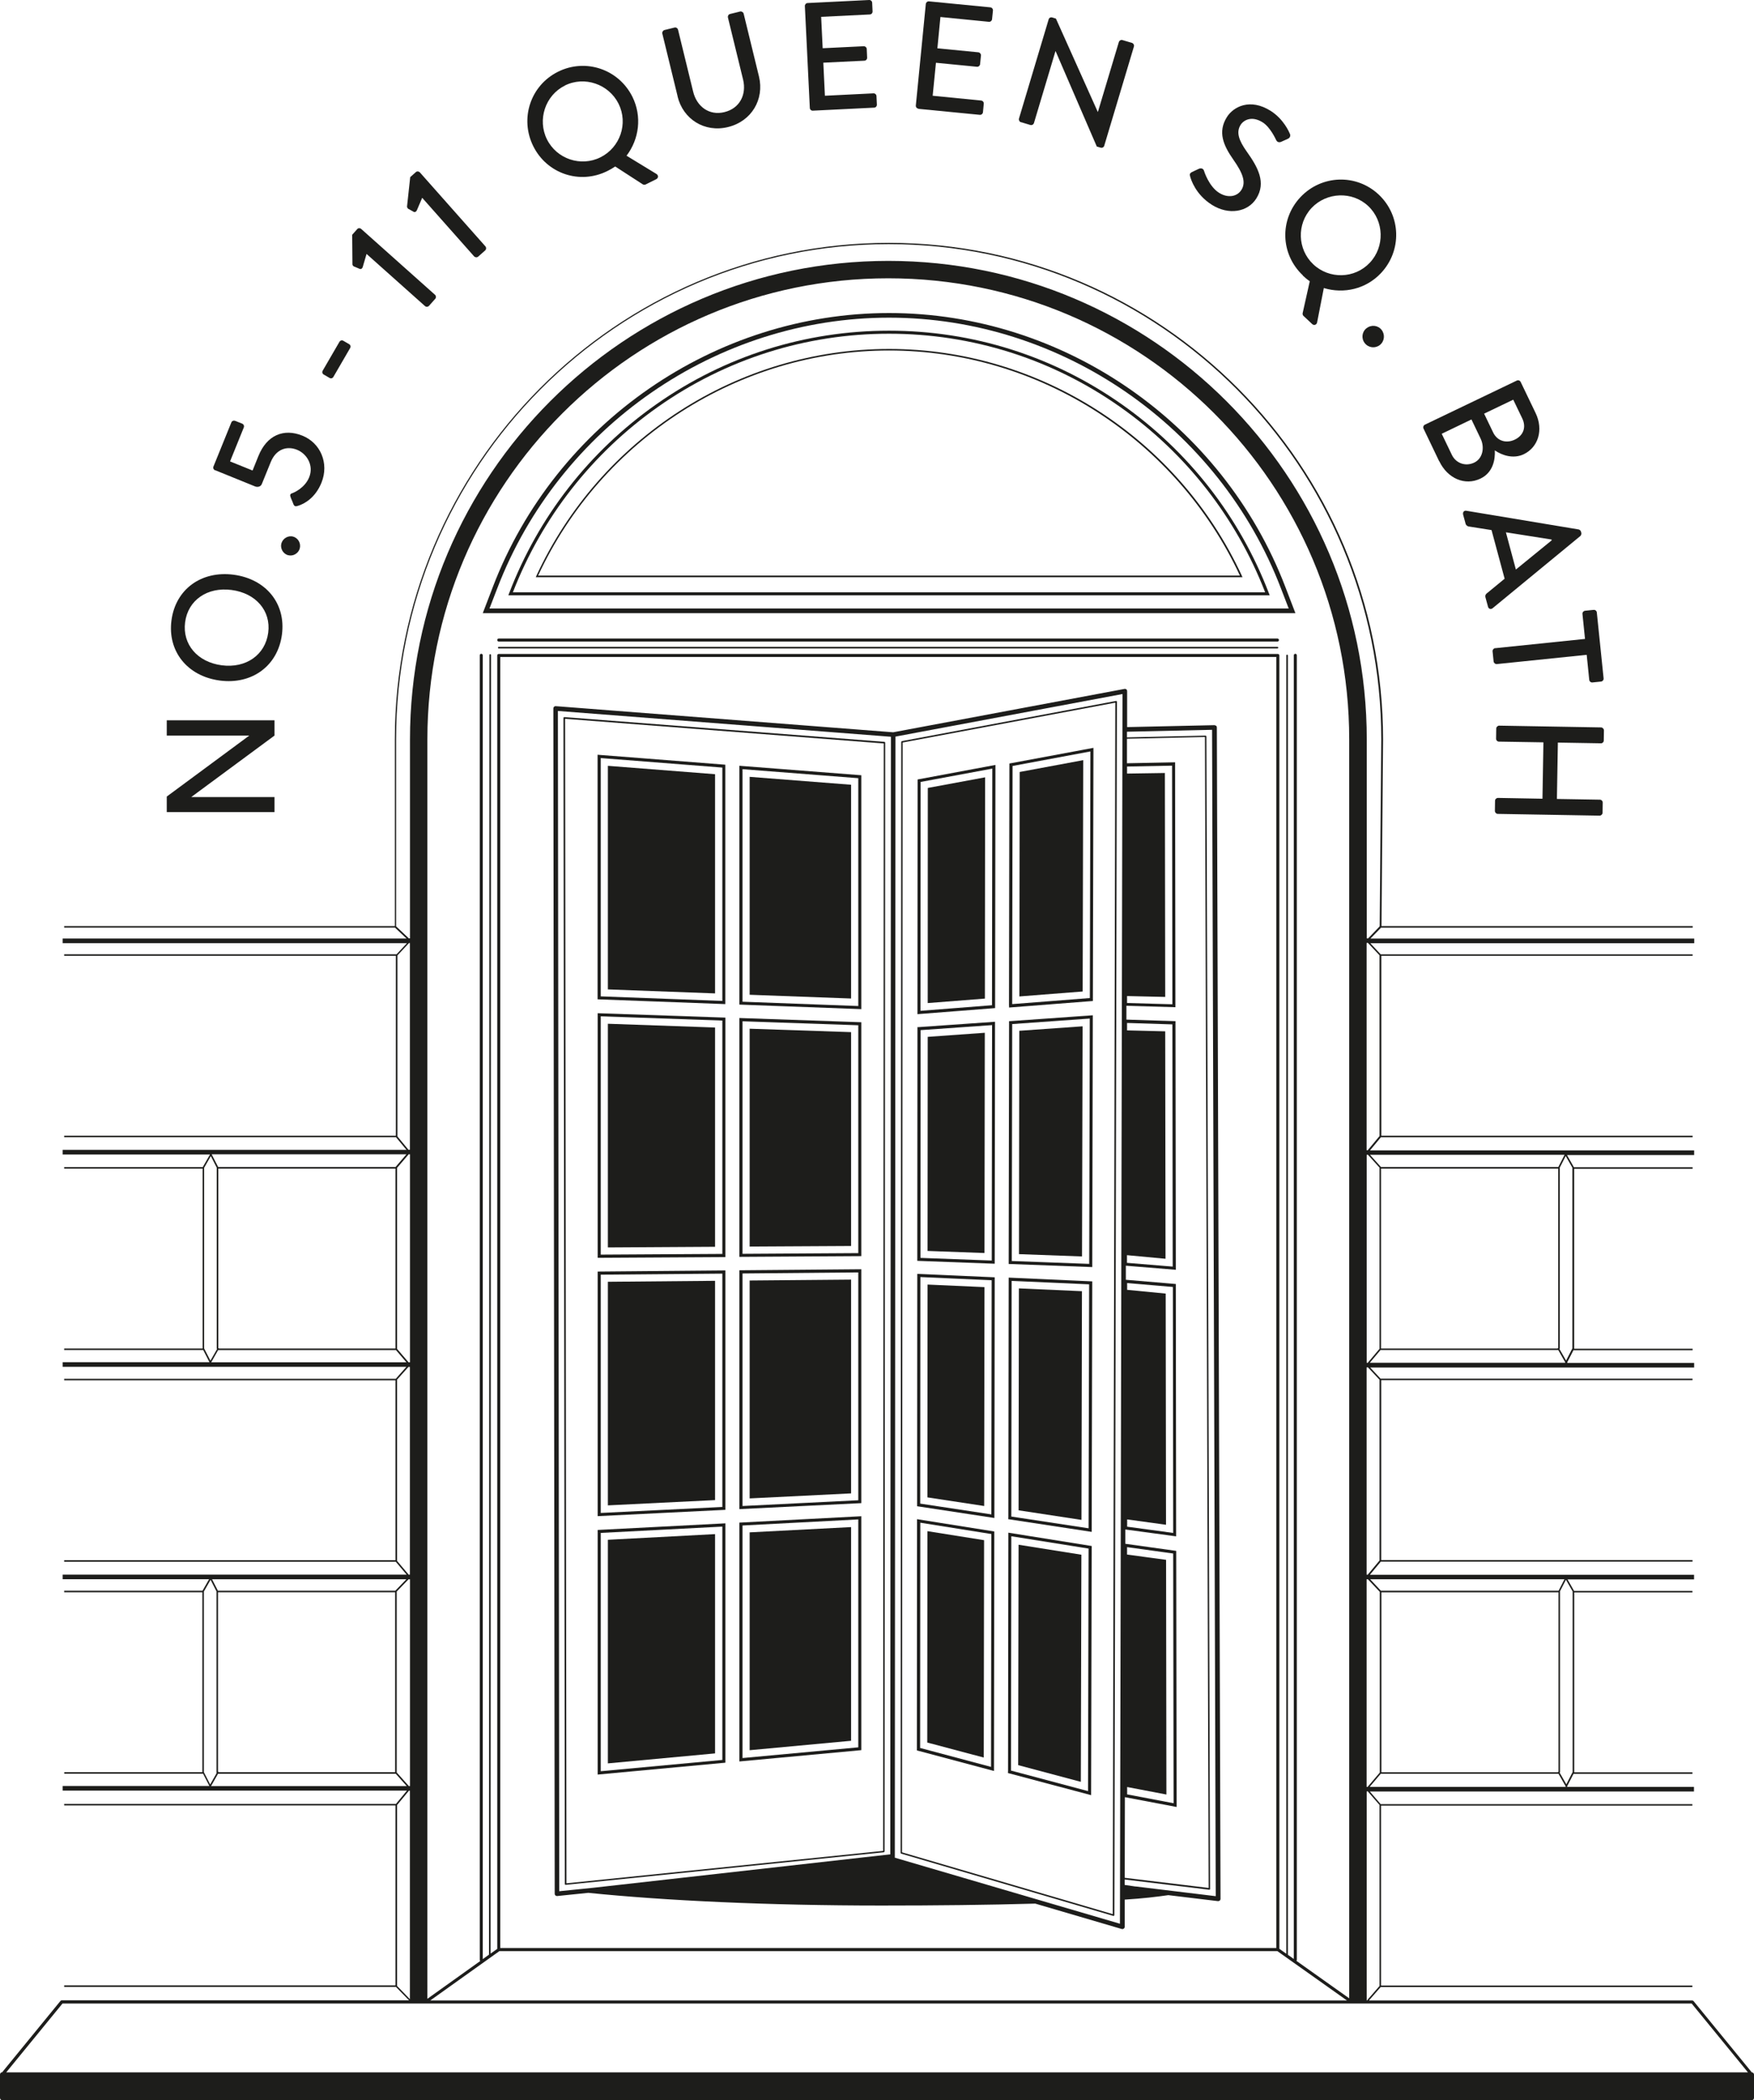 <?xml version="1.0" encoding="UTF-8"?>
<svg id="Layer_2" data-name="Layer 2" xmlns="http://www.w3.org/2000/svg" viewBox="0 0 219.73 263.01">
  <defs>
    <style>
      .cls-1 {
        fill: #1d1d1b;
      }
    </style>
  </defs>
  <g id="Layer_1-2" data-name="Layer 1">
    <g>
      <path class="cls-1" d="M219.46,259.52l-7.31-8.94s-.09-.07-.15-.07h-40.51l1.47-1.68h39.05v-.19h-39v-22.53h39v-.19h-39.05l-1.36-1.58h40.61v-.58h-15.93l.02-.04.06-.03-.02-.04.78-1.52h14.9v-.19h-14.81v-22.53h14.81v-.19h-14.83l-.82-1.44h15.85v-.58h-40.61l1.37-1.65h39.05v-.19h-39v-22.53h39v-.19h-39.08l-1.3-1.39h40.58v-.58h-15.93l.05-.03-.02-.04.78-1.52h14.93v-.19h-14.84v-22.53h14.84v-.19h-14.87l-.87-1.53h15.93v-.58h-40.61l1.37-1.65h39.05v-.19h-39v-22.53h39v-.19h-39.08l-1.3-1.39h40.58v-.58h-40.56l1.33-1.37h.05s0,0,0,0h38.99v-.19h-38.99l.2-23.35c0-34.3-27.77-62.21-61.9-62.21s-61.9,27.91-61.9,62.21v23.35H8.04v.19h41.44l1.45,1.37H7.85v.58h43.13l-1.3,1.39H8.04v.19h41.55v22.53H8.04v.19h41.57l1.31,1.58H7.85v.58h18.46s0,0,0,0l-.91,1.58H8.04v.19h17.34v22.53h-.01s-17.33,0-17.33,0v.19h17.42l.78,1.52h0s-18.39,0-18.39,0v.58h43.06l-1.33,1.5H8.04v.19h41.5v22.53H8.04v.19h41.54l1.36,1.61H7.85v.58h18.34l-.82,1.44H8.04v.19h17.31v22.53h0s-17.3,0-17.3,0v.19h17.39l.78,1.52v.02H7.85v.58h43.13l-1.38,1.67H8.04v.19h41.5v22.53H8.04v.19h41.56l1.64,1.68H7.73c-.06,0-.11.03-.15.07l-7.31,8.94c-.15,0-.27.13-.27.29v2.92c0,.16.13.29.29.29h219.15c.16,0,.29-.13.29-.29v-2.92c0-.15-.12-.27-.27-.28ZM172.82,226.04v22.65l-1.58,1.82h-.03v-26.18h.14l1.48,1.71ZM171.59,223.75l1.38-1.63h22.27l.87,1.53-.02.04.06.03.02.04h-24.59ZM173.05,221.93v-22.53h22.19v22.47l-.1.06h-22.09ZM197.01,199.29v22.61l-.79,1.54-.82-1.43v-.07h.03v-22.68l.74-1.44.84,1.47ZM195.99,197.76l-.74,1.44h-22.26l-1.35-1.44h24.35ZM172.85,199.34v22.63l-1.52,1.79h-.13v-25.99h.17l1.48,1.57ZM172.82,172.78v22.63l-1.48,1.78h-.14v-25.96h.17l1.45,1.55ZM171.6,170.65l1.34-1.59h22.27l.87,1.53-.02.04.05.02h-24.51ZM195.1,168.87h-22.09v-22.53h22.19v22.47l-.1.06h0ZM196.98,146.23v22.61l-.79,1.54-.82-1.43v-.07h.03v-22.67l.74-1.45.84,1.47ZM196,144.61l-.78,1.53h-22.22l-1.38-1.53h24.38ZM172.82,146.23s0,0,0,0v22.67l-1.47,1.75h-.14v-26.04h.16l1.46,1.62ZM172.82,119.63v22.63l-1.48,1.78h-.14v-25.96h.17l1.45,1.55ZM49.62,115.99v-23.4c0-34.2,27.68-62.02,61.71-62.02s61.71,27.82,61.71,62.02l-.2,23.35h-.01v.07l-1.44,1.5h-.17v-24.91c0-33.04-26.88-59.93-59.93-59.93s-59.93,26.88-59.93,59.93v24.91h-.14l-1.6-1.51ZM160.02,244.33l8.72,6.18H53.9l8.66-6.18h97.45ZM62.67,243.94V82.27h97.22v161.67H62.67ZM162.41,245.55s.05-.07.05-.12V82.06c0-.11-.09-.19-.19-.19s-.19.09-.19.19v163.25l-.74-.52V82.08c0-.05-.04-.1-.1-.1s-.1.04-.1.1v162.58l-.87-.62V82.08c0-.11-.09-.19-.19-.19,0,0-.02,0-.03.01-.01,0-.02-.01-.03-.01H62.48c-.11,0-.19.09-.19.19,0,0,0,0,0,0v161.97l-.83.59.05-162.62c0-.05-.04-.1-.1-.1s-.1.04-.1.1l-.05,162.75-.78.56V82.06c0-.11-.09-.19-.19-.19s-.19.09-.19.19v163.37c0,.06.03.1.06.14l-6.62,4.73V92.59c0-31.89,25.85-57.74,57.74-57.74h0c31.89,0,57.74,25.85,57.74,57.74v157.65l-6.61-4.69ZM49.79,142.3s0,0,0,0v-22.66l1.45-1.55h.11v25.89h-.18l-1.39-1.68ZM51.17,144.55h.19v26.04h-.18l-1.44-1.68v-22.66s0,0,0,0l1.44-1.68ZM26.53,144.55h24.38s-1.36,1.59-1.36,1.59h-22.22l-.81-1.58h0ZM27.35,168.81v-22.47h22.19v22.53h-22.09,0s-.1-.06-.1-.06ZM25.57,168.85v-22.61l.84-1.47.74,1.45v22.67h.03v.07l-.82,1.43-.79-1.54ZM26.46,170.59l.87-1.53h22.27l1.31,1.53h-24.45ZM49.74,195.46v-22.69l1.43-1.6h.18v26.02h-.15l-1.46-1.73ZM50.91,197.76l-1.39,1.44h-22.22l-.74-1.44h24.34ZM49.5,199.39v22.53h-22.09l-.1-.06v-22.47h22.19ZM25.54,221.91v-22.61l.84-1.47.74,1.45v22.79l-.79,1.39-.79-1.54ZM26.44,223.66h0s.87-1.54.87-1.54h22.27l1.37,1.54h-24.51ZM49.7,221.96v-22.66s0,0,0,0l1.48-1.53h.18v25.89h-.14l-1.51-1.69ZM49.74,248.69v-22.65l1.49-1.8h.12v26.11l-1.61-1.66ZM.78,259.51l7.05-8.62h204.09l7.05,8.62H.78Z"/>
      <path class="cls-1" d="M111.38,39.2c-21.83,0-41.78,13.79-49.64,34.3l-1.26,3.28h101.8l-1.26-3.28c-7.86-20.52-27.81-34.3-49.64-34.3ZM61.32,76.2l.96-2.49c7.77-20.29,27.5-33.93,49.1-33.93s41.33,13.64,49.1,33.93l.96,2.49H61.32Z"/>
      <path class="cls-1" d="M140.54,50.64c-8.58-6.04-18.66-9.23-29.17-9.23s-20.59,3.19-29.17,9.23c-8.39,5.9-14.76,14.08-18.42,23.65l-.1.26h95.38l-.1-.26c-3.67-9.57-10.04-17.75-18.42-23.65ZM64.25,74.17c3.65-9.39,9.94-17.41,18.18-23.22,8.51-5.99,18.52-9.16,28.94-9.16s20.43,3.17,28.94,9.16c8.25,5.8,14.53,13.83,18.18,23.22h-94.25Z"/>
      <path class="cls-1" d="M111.38,43.7c-18.88,0-36.23,11.16-44.2,28.44l-.06.14h88.53l-.06-.14c-7.97-17.28-25.32-28.44-44.2-28.44ZM67.41,72.08c7.97-17.13,25.21-28.19,43.96-28.19s35.99,11.06,43.96,28.19h-87.93Z"/>
      <path class="cls-1" d="M160.02,79.96H62.48c-.11,0-.19.09-.19.19s.09.19.19.19h97.55c.11,0,.19-.09.19-.19s-.09-.19-.19-.19Z"/>
      <path class="cls-1" d="M160.02,81H62.48c-.05,0-.1.04-.1.1s.04.1.1.1h97.55c.05,0,.1-.04.1-.1s-.04-.1-.1-.1Z"/>
      <path class="cls-1" d="M152.34,90.89c-.06-.05-.12-.07-.21-.08l-10.93.24v-4.5c0-.09-.03-.17-.09-.22-.07-.05-.15-.08-.24-.06l-28.98,5.43-42.26-3.27c-.08-.01-.16.02-.22.08-.06.05-.09.13-.09.21l.17,148.43c0,.08.03.16.1.21.05.05.12.07.19.07,0,0,.02,0,.03,0l3.89-.4c9.59.98,22.5,1.59,36.72,1.59,6.89,0,13.35-.07,19.27-.24l10.84,3.18s.05.01.08.01c.06,0,.12-.02.17-.06.07-.05.12-.14.12-.23v-3.4c2.34-.15,3.93-.34,5.46-.56l6.22.75s.02,0,.03,0c.07,0,.14-.03.19-.07.06-.05.1-.13.1-.22l-.46-146.69c0-.08-.03-.15-.09-.21ZM111.57,163.22l-.04,68.99-37.06,4.17-4.41.45-.17-147.8,41.72,3.23-.04,70.96ZM140.3,240.9l-28.2-8.27.04-66.61.04-73.78,28.44-5.33-.32,153.99ZM140.91,225.05l6.49,1.23-.05-31.9v-.17l-6.38-.89v-1.79s6.37.86,6.37.86l-.04-31.42v-.18l-6.26-.53v-1.76s6.26.51,6.26.51l-.04-30.94v-.19l-6.15-.2v-1.73s6.14.18,6.14.18l-.04-30.47v-.2l-6.03.12v-3.07s9.77-.22,9.77-.22l.46,144.13-10.51-1.27.02-10.12ZM146.07,195.33l-4.88-.66v-.93l5.78.8.05,31.27-5.82-1.11v-.92l4.92.94-.04-29.4ZM146.03,161.99l-4.83-.47v-.85l5.73.49.04,30.8-5.77-.78v-.91l4.87.67-.04-28.94ZM145.98,129.15l-4.79-.12v-.93l5.68.18.04,30.33-5.73-.47v-.96l4.83.45-.04-28.48ZM145.93,96.8l-4.74.07v-.88l5.64-.11.04,29.88-5.68-.16v-.87l4.78.11-.04-28.03ZM142.25,236.24l-1.36-.2v-.68s10.6,1.28,10.6,1.28c0,0,0,0,.01,0,.02,0,.05,0,.06-.02.02-.02.03-.05.03-.07l-.46-144.33s-.01-.05-.03-.07c-.02-.02-.04-.02-.07-.03l-9.85.22v-.71s10.66-.24,10.66-.24l.46,146.06-10.06-1.22Z"/>
      <path class="cls-1" d="M70.79,236.01s.04.02.06.02c0,0,0,0,0,0l39.87-4.08s.09-.05.09-.1l.08-138.85c0-.05-.04-.09-.09-.1l-40.11-3.1s-.05,0-.07.03c-.02.02-.03.04-.03.07l.17,146.04s.01.05.03.07ZM110.71,93.1l-.08,138.68-39.67,4.06-.17-145.83,39.92,3.09Z"/>
      <path class="cls-1" d="M139.47,239.92s.02,0,.03,0c.02,0,.04,0,.06-.02.02-.02.04-.05.04-.08l.32-151.95s-.01-.06-.03-.07c-.02-.02-.05-.03-.08-.02l-26.83,5.03s-.08.05-.08.09l-.08,139.13s.03.08.07.09l26.59,7.8ZM113.08,92.98l26.64-4.99-.32,151.71-26.4-7.74.08-138.97Z"/>
      <path class="cls-1" d="M90.87,95.76l-15.8-1.23-.21-.02v30.63l16,.6v-29.98ZM90.49,125.34l-15.23-.57v-29.84l15.23,1.19v29.23Z"/>
      <polygon class="cls-1" points="89.58 96.95 76.15 95.9 76.15 123.9 89.58 124.4 89.58 96.95"/>
      <path class="cls-1" d="M107.9,97.08l-15.07-1.17-.21-.02v29.91l15.28.57v-29.29ZM107.52,125.98l-14.5-.54v-29.12l14.5,1.13v28.54Z"/>
      <polygon class="cls-1" points="106.62 98.27 93.91 97.28 93.91 124.57 106.62 125.04 106.62 98.27"/>
      <path class="cls-1" d="M90.87,157.41v-29.98l-16-.55v30.63l15.81-.09h.19ZM90.49,157.02l-15.23.09v-29.84l15.23.53v29.23Z"/>
      <polygon class="cls-1" points="89.58 128.67 76.15 128.2 76.15 156.21 89.58 156.13 89.58 128.67"/>
      <path class="cls-1" d="M107.9,157.3v-29.29l-15.28-.53v29.91l15.08-.09h.19ZM107.52,156.92l-14.5.09v-29.12l14.5.5v28.54Z"/>
      <polygon class="cls-1" points="106.62 129.25 93.91 128.82 93.91 156.1 106.62 156.03 106.62 129.25"/>
      <path class="cls-1" d="M90.87,159.09l-16,.14v30.63l16-.79v-29.98ZM90.49,188.71l-15.23.75v-29.84l15.23-.13v29.23Z"/>
      <polygon class="cls-1" points="89.58 160.39 76.15 160.51 76.15 188.51 89.58 187.85 89.58 160.39"/>
      <path class="cls-1" d="M107.9,158.94l-15.28.13v29.91l15.28-.75v-29.29ZM107.52,187.87l-14.5.72v-29.12l14.5-.13v28.54Z"/>
      <polygon class="cls-1" points="106.62 160.24 93.91 160.35 93.91 187.64 106.62 187.01 106.62 160.24"/>
      <path class="cls-1" d="M90.87,220.74v-29.98l-16,.83v30.63l15.83-1.47.17-.02ZM90.49,220.39l-15.23,1.41v-29.84l15.23-.79v29.23Z"/>
      <polygon class="cls-1" points="89.58 192.11 76.15 192.82 76.15 220.82 89.58 219.57 89.58 192.11"/>
      <path class="cls-1" d="M107.9,219.16v-29.29l-15.28.8v29.91l15.1-1.4.17-.02ZM107.52,218.81l-14.5,1.34v-29.12l14.5-.76v28.54Z"/>
      <polygon class="cls-1" points="106.62 191.23 93.91 191.89 93.91 219.17 106.62 217.99 106.62 191.23"/>
      <path class="cls-1" d="M114.93,127l9.73-.76.04-30.22v-.23l-9.75,1.82-.02,29.4ZM115.33,97.92l8.98-1.67-.04,29.63-8.96.7.02-28.66Z"/>
      <polygon class="cls-1" points="116.22 125.61 123.38 125.05 123.41 97.34 116.23 98.67 116.22 125.61"/>
      <path class="cls-1" d="M126.41,125.96v.21l10.5-.82.07-31.47v-.23s-10.53,1.96-10.53,1.96l-.05,30.35ZM126.84,95.92l9.76-1.82-.07,30.88-9.73.76.05-29.82Z"/>
      <polygon class="cls-1" points="127.7 124.78 135.63 124.16 135.7 95.19 127.74 96.67 127.7 124.78"/>
      <path class="cls-1" d="M114.93,128.64l-.02,29.25,9.7.36.04-30.09v-.21l-9.55.67h-.18ZM115.32,129l8.96-.63-.04,29.48-8.93-.33.02-28.52Z"/>
      <polygon class="cls-1" points="116.2 156.65 123.33 156.91 123.37 129.33 116.22 129.84 116.2 156.65"/>
      <path class="cls-1" d="M126.41,127.88l-.05,30.21v.19l10.47.39.07-31.32v-.21s-10.32.73-10.32.73h-.18ZM126.79,128.24l9.73-.69-.07,30.72-9.7-.36.05-29.67Z"/>
      <polygon class="cls-1" points="127.65 157.05 135.55 157.34 135.62 128.52 127.69 129.08 127.65 157.05"/>
      <path class="cls-1" d="M114.89,188.62l9.68,1.47.04-29.96v-.18l-9.7-.43-.02,29.1ZM115.3,159.92l8.93.4-.04,29.32-8.91-1.35.02-28.37Z"/>
      <polygon class="cls-1" points="116.18 187.51 123.29 188.59 123.33 161.18 116.2 160.86 116.18 187.51"/>
      <path class="cls-1" d="M126.31,190.07v.17l10.45,1.59.07-31.18v-.19s-10.47-.47-10.47-.47l-.04,30.08ZM126.74,160.4l9.7.43-.07,30.55-9.68-1.47.04-29.51Z"/>
      <polygon class="cls-1" points="127.6 189.13 135.48 190.33 135.54 161.69 127.64 161.34 127.6 189.13"/>
      <path class="cls-1" d="M114.87,219.2l9.65,2.57.04-29.83v-.16l-9.68-1.54-.02,28.97ZM115.28,190.68l8.91,1.42-.04,29.16-8.88-2.37.02-28.22Z"/>
      <polygon class="cls-1" points="116.16 218.21 123.24 220.09 123.28 192.87 116.18 191.74 116.16 218.21"/>
      <path class="cls-1" d="M126.27,221.88v.15l10.42,2.77.07-31.04v-.16s-10.44-1.67-10.44-1.67l-.04,29.95ZM126.7,192.38l9.67,1.54-.07,30.37-9.65-2.57.04-29.35Z"/>
      <polygon class="cls-1" points="127.55 221.04 135.4 223.13 135.47 194.69 127.6 193.44 127.55 221.04"/>
      <polygon class="cls-1" points="34.39 99.81 23.96 99.81 34.39 92.11 34.39 90.2 20.89 90.2 20.89 92.11 31.23 92.11 20.89 99.75 20.89 101.69 34.39 101.69 34.39 99.81"/>
      <path class="cls-1" d="M27.52,85.22c4.07.54,7.29-1.86,7.8-5.76.51-3.86-1.98-6.95-6.05-7.49-4.05-.53-7.28,1.82-7.79,5.72-.51,3.88,2,6.99,6.05,7.53ZM23.19,77.92c.36-2.77,2.78-4.44,5.82-4.04,3.04.4,4.95,2.6,4.59,5.35-.37,2.79-2.79,4.48-5.83,4.08-3.04-.4-4.94-2.63-4.58-5.39Z"/>
      <path class="cls-1" d="M36.73,67.2c-.63-.18-1.3.22-1.48.85-.17.61.2,1.3.83,1.47.63.18,1.3-.22,1.47-.83.18-.63-.19-1.32-.83-1.49Z"/>
      <path class="cls-1" d="M26.95,58.88l5,2.03c.29.12.71.06.85-.3l1.11-2.73c.67-1.66,2.04-2.06,3.29-1.56,1.27.51,2.13,1.99,1.53,3.45-.55,1.36-1.96,1.95-2.17,2.01-.22.08-.24.24-.17.43.1.31.26.6.36.91.13.3.26.33.62.21.72-.23,2.11-.94,2.9-2.88.99-2.45-.14-4.99-2.38-5.89-2.34-.95-4.46-.08-5.52,2.55l-.73,1.81-2.82-1.14,1.72-4.25c.08-.2-.02-.4-.2-.48l-.88-.35c-.18-.07-.4,0-.48.2l-2.24,5.52c-.08.2.02.4.2.48Z"/>
      <path class="cls-1" d="M40.57,46.91l.72.42c.17.1.38.04.48-.14l2.09-3.6c.11-.18.05-.39-.12-.49l-.72-.42c-.18-.11-.39-.05-.5.13l-2.09,3.6c-.11.18-.05.39.13.5Z"/>
      <path class="cls-1" d="M44.4,33.39l.66.28c.17.07.33-.05.38-.23l.48-1.64,7.31,6.52c.14.13.38.13.52-.03l.78-.88c.13-.14.1-.38-.04-.5l-9.24-8.24c-.14-.13-.38-.13-.5.02l-.63.71.03,3.7c0,.11.1.24.25.3Z"/>
      <path class="cls-1" d="M51.19,26.17l.62.35c.16.09.33,0,.41-.18l.67-1.57,6.5,7.33c.13.14.36.17.52.03l.88-.78c.14-.13.14-.36.02-.5l-8.21-9.26c-.13-.14-.36-.17-.5-.04l-.71.63-.4,3.68c0,.11.07.25.21.33Z"/>
      <path class="cls-1" d="M76.08,21.42c.31-.15.68-.36.99-.57l3.43,2.22c.13.09.29.07.36.04l1.35-.67c.28-.14.3-.49.02-.66l-3.74-2.28c1.58-2.08,1.95-4.91.74-7.37-1.72-3.46-5.86-4.87-9.32-3.15-3.46,1.72-4.82,5.86-3.11,9.32,1.72,3.46,5.83,4.84,9.28,3.12ZM70.76,10.71c2.47-1.23,5.51-.17,6.73,2.28,1.23,2.47.2,5.48-2.27,6.71-2.45,1.22-5.47.22-6.7-2.25-1.22-2.45-.22-5.51,2.24-6.73Z"/>
      <path class="cls-1" d="M84.88,12.07c.69,2.85,3.37,4.56,6.32,3.84,2.96-.72,4.57-3.48,3.88-6.33l-1.92-7.87c-.05-.19-.26-.31-.44-.27l-1.26.31c-.21.05-.31.26-.27.44l1.9,7.78c.45,1.86-.41,3.6-2.34,4.07-1.91.47-3.47-.7-3.92-2.58l-1.89-7.74c-.05-.19-.24-.32-.44-.27l-1.26.31c-.19.05-.31.26-.27.44l1.92,7.87Z"/>
      <path class="cls-1" d="M101.8,13.86l7.7-.38c.21,0,.36-.19.35-.38l-.05-1.06c0-.19-.17-.36-.38-.35l-6.08.3-.2-4.14,5.14-.25c.19,0,.36-.17.35-.38l-.05-1.08c0-.19-.19-.36-.38-.35l-5.14.25-.19-3.93,6.09-.3c.21,0,.36-.19.35-.38l-.05-1.08c0-.19-.17-.36-.38-.35l-7.7.38c-.21,0-.36.19-.35.38l.62,12.75c0,.19.17.36.38.35Z"/>
      <path class="cls-1" d="M115.06,13.63l7.68.75c.21.02.38-.14.4-.33l.1-1.06c.02-.19-.12-.38-.33-.4l-6.07-.6.41-4.13,5.13.5c.19.02.38-.12.4-.33l.11-1.08c.02-.19-.14-.38-.33-.4l-5.13-.5.38-3.92,6.07.6c.21.02.38-.14.4-.33l.11-1.08c.02-.19-.12-.38-.33-.4l-7.68-.75c-.21-.02-.38.14-.4.33l-1.25,12.71c-.02.19.12.38.33.4Z"/>
      <path class="cls-1" d="M127.91,15.3l1.16.35c.2.06.4-.06.46-.25l2.69-8.99h.02s5.16,11.94,5.16,11.94l.48.14c.18.06.39-.04.45-.23l3.72-12.43c.06-.18-.06-.4-.25-.46l-1.18-.35c-.2-.06-.4.06-.46.25l-2.62,8.74h-.02s-5.24-11.68-5.24-11.68l-.46-.14c-.19-.06-.4.04-.45.23l-3.72,12.43c-.05.18.06.4.25.46Z"/>
      <path class="cls-1" d="M151.8,25.64c2.12,1.34,4.51.92,5.58-.78,1.26-1.99.21-3.91-1.19-5.87-1-1.41-1.36-2.43-.77-3.36.38-.6,1.4-1.17,2.77-.3.94.6,1.61,2.07,1.68,2.21.14.29.41.33.67.2.25-.11.55-.25.8-.36.32-.14.33-.45.25-.62-.09-.22-.78-1.84-2.4-2.87-2.59-1.64-4.67-.52-5.48.75-1.2,1.89-.44,3.58.78,5.33,1.19,1.69,1.64,2.85,1.02,3.82-.53.83-1.68,1.06-2.8.35-1.25-.79-1.85-2.63-1.89-2.78-.09-.26-.36-.34-.64-.22-.28.12-.57.28-.85.4-.34.17-.3.36-.23.58.11.41.7,2.25,2.69,3.51Z"/>
      <path class="cls-1" d="M163.2,34.5c.25.24.57.51.88.72l-.89,3.98c-.04.15.04.3.09.35l1.1,1.03c.22.21.56.11.62-.21l.84-4.3c2.49.76,5.28.13,7.16-1.87,2.64-2.81,2.53-7.18-.28-9.83-2.81-2.64-7.17-2.48-9.81.32-2.64,2.81-2.51,7.14.3,9.79ZM164.31,26.04c1.88-1.99,5.09-2.12,7.09-.24,2.01,1.89,2.08,5.11.2,7.1-1.89,2.01-5.07,2.09-7.08.2-1.99-1.88-2.1-5.05-.21-7.06Z"/>
      <path class="cls-1" d="M171.19,41.1c-.58.45-.68,1.29-.22,1.87.46.59,1.3.69,1.88.24.59-.46.69-1.3.23-1.9-.45-.58-1.29-.68-1.88-.21Z"/>
      <path class="cls-1" d="M180.3,57.75c1.05,2.19,3.23,3.11,5.17,2.18,1.6-.77,1.85-2.43,1.79-3.53.86.59,2.29,1.12,3.63.48,1.82-.88,2.49-3.06,1.48-5.16l-1.87-3.89c-.09-.19-.32-.26-.49-.17l-11.51,5.52c-.17.08-.26.3-.17.49l1.96,4.09ZM189.57,50.05l1.13,2.35c.53,1.11.13,2.14-.93,2.65-1.04.5-2.19.21-2.72-.9l-1.13-2.35,3.65-1.75ZM184.34,52.54l1.14,2.38c.54,1.13.26,2.51-.8,3.01-1.08.52-2.29.09-2.8-.97l-1.27-2.64,3.72-1.79Z"/>
      <path class="cls-1" d="M183.28,64.41l.32,1.17c.06.22.25.33.39.35.96.14,1.9.31,2.86.45l1.64,6.09-2.24,1.84c-.15.12-.22.28-.16.5l.32,1.17c.07.28.36.36.57.19l11-9.05c.1-.09.14-.28.12-.37l-.05-.19c-.02-.09-.16-.24-.29-.26l-14.07-2.34c-.27-.05-.47.17-.4.45ZM194.36,67.57l.03.09-4.49,3.66-1.25-4.66,5.71.9Z"/>
      <path class="cls-1" d="M187.31,81.16c-.19.02-.35.21-.33.4l.13,1.27c.02.19.21.35.4.33l11.26-1.16.32,3.13c.02.21.21.35.4.33l1.07-.11c.19-.02.35-.19.33-.4l-.85-8.25c-.02-.21-.21-.35-.4-.33l-1.07.11c-.19.02-.35.19-.33.4l.32,3.13-11.26,1.16Z"/>
      <path class="cls-1" d="M200.54,93.09c.19,0,.37-.15.37-.36l.02-1.27c0-.19-.17-.37-.36-.37l-12.76-.22c-.19,0-.37.17-.37.36l-.02,1.27c0,.21.17.37.36.37l5.57.09-.12,7.06-5.57-.1c-.19,0-.37.15-.37.36l-.02,1.27c0,.19.17.37.36.37l12.76.22c.19,0,.37-.17.37-.36l.02-1.27c0-.21-.17-.37-.36-.37l-5.38-.09.12-7.06,5.38.09Z"/>
    </g>
  </g>
</svg>